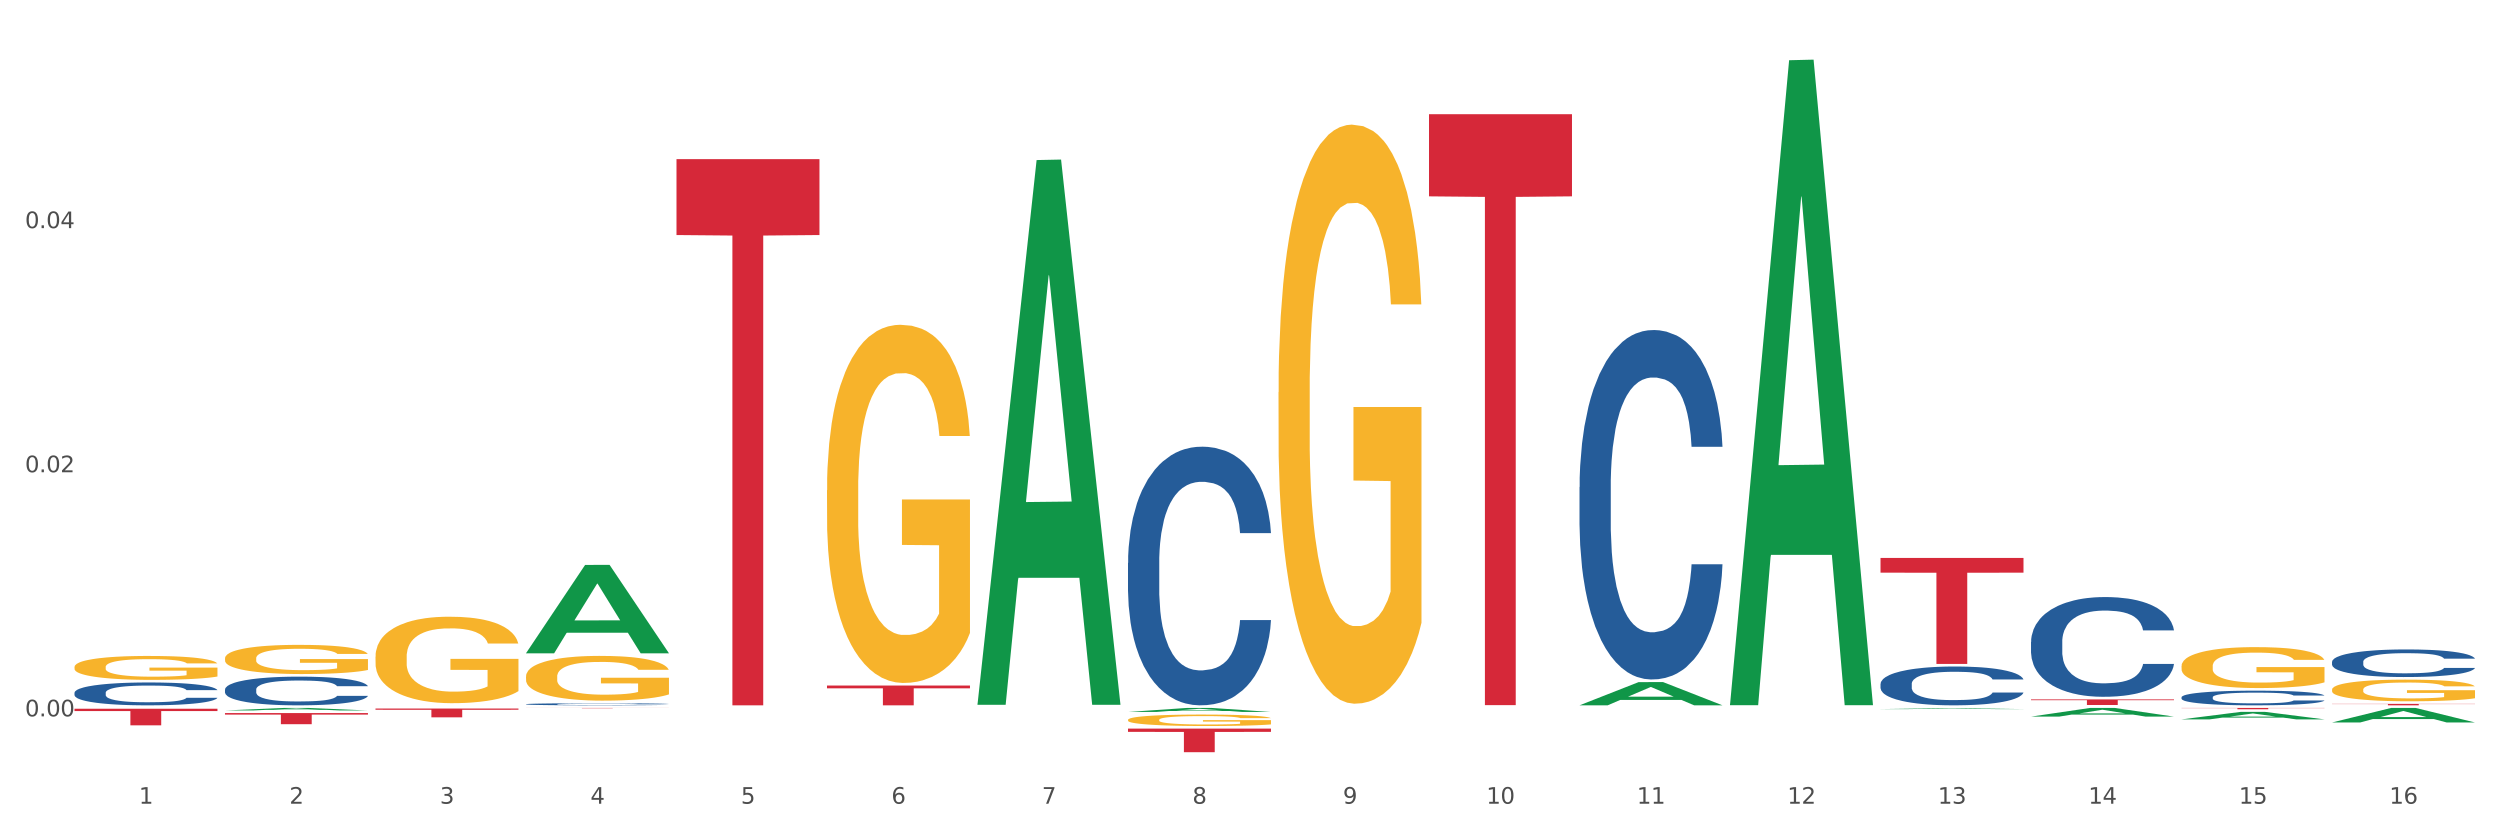 <?xml version="1.0" encoding="utf-8" standalone="no"?>
<!DOCTYPE svg PUBLIC "-//W3C//DTD SVG 1.1//EN"
  "http://www.w3.org/Graphics/SVG/1.1/DTD/svg11.dtd">
<svg xmlns:xlink="http://www.w3.org/1999/xlink" width="1080pt" height="360pt" viewBox="0 0 1080 360" xmlns="http://www.w3.org/2000/svg" version="1.1">
 <rect x="0" y="0" width="1080" height="360" fill="#333333" stroke="none"/>
 <defs>
  <style type="text/css">*{stroke-linejoin: round; stroke-linecap: butt}</style>
 </defs>
 <g id="figure_1">
  <g id="patch_1">
   <path d="M 0 360 
L 1080 360 
L 1080 0 
L 0 0 
z
" style="fill: #ffffff; stroke: #ffffff; stroke-linejoin: miter"/>
  </g>
  <g id="axes_1">
   <g id="matplotlib.axis_1">
    <g id="xtick_1">
     <g id="text_1">
      <!-- 1 -->
      <g style="fill: #4d4d4d" transform="translate(60.004 347.204) scale(0.096 -0.096)">
       <defs>
        <path id="DejaVuSans-31" d="M 794 531 
L 1825 531 
L 1825 4091 
L 703 3866 
L 703 4441 
L 1819 4666 
L 2450 4666 
L 2450 531 
L 3481 531 
L 3481 0 
L 794 0 
L 794 531 
z
" transform="scale(0.016)"/>
       </defs>
       <use xlink:href="#DejaVuSans-31"/>
      </g>
     </g>
    </g>
    <g id="xtick_2">
     <g id="text_2">
      <!-- 2 -->
      <g style="fill: #4d4d4d" transform="translate(125.021 347.204) scale(0.096 -0.096)">
       <defs>
        <path id="DejaVuSans-32" d="M 1228 531 
L 3431 531 
L 3431 0 
L 469 0 
L 469 531 
Q 828 903 1448 1529 
Q 2069 2156 2228 2338 
Q 2531 2678 2651 2914 
Q 2772 3150 2772 3378 
Q 2772 3750 2511 3984 
Q 2250 4219 1831 4219 
Q 1534 4219 1204 4116 
Q 875 4013 500 3803 
L 500 4441 
Q 881 4594 1212 4672 
Q 1544 4750 1819 4750 
Q 2544 4750 2975 4387 
Q 3406 4025 3406 3419 
Q 3406 3131 3298 2873 
Q 3191 2616 2906 2266 
Q 2828 2175 2409 1742 
Q 1991 1309 1228 531 
z
" transform="scale(0.016)"/>
       </defs>
       <use xlink:href="#DejaVuSans-32"/>
      </g>
     </g>
    </g>
    <g id="xtick_3">
     <g id="text_3">
      <!-- 3 -->
      <g style="fill: #4d4d4d" transform="translate(190.039 347.204) scale(0.096 -0.096)">
       <defs>
        <path id="DejaVuSans-33" d="M 2597 2516 
Q 3050 2419 3304 2112 
Q 3559 1806 3559 1356 
Q 3559 666 3084 287 
Q 2609 -91 1734 -91 
Q 1441 -91 1130 -33 
Q 819 25 488 141 
L 488 750 
Q 750 597 1062 519 
Q 1375 441 1716 441 
Q 2309 441 2620 675 
Q 2931 909 2931 1356 
Q 2931 1769 2642 2001 
Q 2353 2234 1838 2234 
L 1294 2234 
L 1294 2753 
L 1863 2753 
Q 2328 2753 2575 2939 
Q 2822 3125 2822 3475 
Q 2822 3834 2567 4026 
Q 2313 4219 1838 4219 
Q 1578 4219 1281 4162 
Q 984 4106 628 3988 
L 628 4550 
Q 988 4650 1302 4700 
Q 1616 4750 1894 4750 
Q 2613 4750 3031 4423 
Q 3450 4097 3450 3541 
Q 3450 3153 3228 2886 
Q 3006 2619 2597 2516 
z
" transform="scale(0.016)"/>
       </defs>
       <use xlink:href="#DejaVuSans-33"/>
      </g>
     </g>
    </g>
    <g id="xtick_4">
     <g id="text_4">
      <!-- 4 -->
      <g style="fill: #4d4d4d" transform="translate(255.056 347.204) scale(0.096 -0.096)">
       <defs>
        <path id="DejaVuSans-34" d="M 2419 4116 
L 825 1625 
L 2419 1625 
L 2419 4116 
z
M 2253 4666 
L 3047 4666 
L 3047 1625 
L 3713 1625 
L 3713 1100 
L 3047 1100 
L 3047 0 
L 2419 0 
L 2419 1100 
L 313 1100 
L 313 1709 
L 2253 4666 
z
" transform="scale(0.016)"/>
       </defs>
       <use xlink:href="#DejaVuSans-34"/>
      </g>
     </g>
    </g>
    <g id="xtick_5">
     <g id="text_5">
      <!-- 5 -->
      <g style="fill: #4d4d4d" transform="translate(320.073 347.204) scale(0.096 -0.096)">
       <defs>
        <path id="DejaVuSans-35" d="M 691 4666 
L 3169 4666 
L 3169 4134 
L 1269 4134 
L 1269 2991 
Q 1406 3038 1543 3061 
Q 1681 3084 1819 3084 
Q 2600 3084 3056 2656 
Q 3513 2228 3513 1497 
Q 3513 744 3044 326 
Q 2575 -91 1722 -91 
Q 1428 -91 1123 -41 
Q 819 9 494 109 
L 494 744 
Q 775 591 1075 516 
Q 1375 441 1709 441 
Q 2250 441 2565 725 
Q 2881 1009 2881 1497 
Q 2881 1984 2565 2268 
Q 2250 2553 1709 2553 
Q 1456 2553 1204 2497 
Q 953 2441 691 2322 
L 691 4666 
z
" transform="scale(0.016)"/>
       </defs>
       <use xlink:href="#DejaVuSans-35"/>
      </g>
     </g>
    </g>
    <g id="xtick_6">
     <g id="text_6">
      <!-- 6 -->
      <g style="fill: #4d4d4d" transform="translate(385.09 347.204) scale(0.096 -0.096)">
       <defs>
        <path id="DejaVuSans-36" d="M 2113 2584 
Q 1688 2584 1439 2293 
Q 1191 2003 1191 1497 
Q 1191 994 1439 701 
Q 1688 409 2113 409 
Q 2538 409 2786 701 
Q 3034 994 3034 1497 
Q 3034 2003 2786 2293 
Q 2538 2584 2113 2584 
z
M 3366 4563 
L 3366 3988 
Q 3128 4100 2886 4159 
Q 2644 4219 2406 4219 
Q 1781 4219 1451 3797 
Q 1122 3375 1075 2522 
Q 1259 2794 1537 2939 
Q 1816 3084 2150 3084 
Q 2853 3084 3261 2657 
Q 3669 2231 3669 1497 
Q 3669 778 3244 343 
Q 2819 -91 2113 -91 
Q 1303 -91 875 529 
Q 447 1150 447 2328 
Q 447 3434 972 4092 
Q 1497 4750 2381 4750 
Q 2619 4750 2861 4703 
Q 3103 4656 3366 4563 
z
" transform="scale(0.016)"/>
       </defs>
       <use xlink:href="#DejaVuSans-36"/>
      </g>
     </g>
    </g>
    <g id="xtick_7">
     <g id="text_7">
      <!-- 7 -->
      <g style="fill: #4d4d4d" transform="translate(450.108 347.204) scale(0.096 -0.096)">
       <defs>
        <path id="DejaVuSans-37" d="M 525 4666 
L 3525 4666 
L 3525 4397 
L 1831 0 
L 1172 0 
L 2766 4134 
L 525 4134 
L 525 4666 
z
" transform="scale(0.016)"/>
       </defs>
       <use xlink:href="#DejaVuSans-37"/>
      </g>
     </g>
    </g>
    <g id="xtick_8">
     <g id="text_8">
      <!-- 8 -->
      <g style="fill: #4d4d4d" transform="translate(515.125 347.204) scale(0.096 -0.096)">
       <defs>
        <path id="DejaVuSans-38" d="M 2034 2216 
Q 1584 2216 1326 1975 
Q 1069 1734 1069 1313 
Q 1069 891 1326 650 
Q 1584 409 2034 409 
Q 2484 409 2743 651 
Q 3003 894 3003 1313 
Q 3003 1734 2745 1975 
Q 2488 2216 2034 2216 
z
M 1403 2484 
Q 997 2584 770 2862 
Q 544 3141 544 3541 
Q 544 4100 942 4425 
Q 1341 4750 2034 4750 
Q 2731 4750 3128 4425 
Q 3525 4100 3525 3541 
Q 3525 3141 3298 2862 
Q 3072 2584 2669 2484 
Q 3125 2378 3379 2068 
Q 3634 1759 3634 1313 
Q 3634 634 3220 271 
Q 2806 -91 2034 -91 
Q 1263 -91 848 271 
Q 434 634 434 1313 
Q 434 1759 690 2068 
Q 947 2378 1403 2484 
z
M 1172 3481 
Q 1172 3119 1398 2916 
Q 1625 2713 2034 2713 
Q 2441 2713 2670 2916 
Q 2900 3119 2900 3481 
Q 2900 3844 2670 4047 
Q 2441 4250 2034 4250 
Q 1625 4250 1398 4047 
Q 1172 3844 1172 3481 
z
" transform="scale(0.016)"/>
       </defs>
       <use xlink:href="#DejaVuSans-38"/>
      </g>
     </g>
    </g>
    <g id="xtick_9">
     <g id="text_9">
      <!-- 9 -->
      <g style="fill: #4d4d4d" transform="translate(580.142 347.204) scale(0.096 -0.096)">
       <defs>
        <path id="DejaVuSans-39" d="M 703 97 
L 703 672 
Q 941 559 1184 500 
Q 1428 441 1663 441 
Q 2288 441 2617 861 
Q 2947 1281 2994 2138 
Q 2813 1869 2534 1725 
Q 2256 1581 1919 1581 
Q 1219 1581 811 2004 
Q 403 2428 403 3163 
Q 403 3881 828 4315 
Q 1253 4750 1959 4750 
Q 2769 4750 3195 4129 
Q 3622 3509 3622 2328 
Q 3622 1225 3098 567 
Q 2575 -91 1691 -91 
Q 1453 -91 1209 -44 
Q 966 3 703 97 
z
M 1959 2075 
Q 2384 2075 2632 2365 
Q 2881 2656 2881 3163 
Q 2881 3666 2632 3958 
Q 2384 4250 1959 4250 
Q 1534 4250 1286 3958 
Q 1038 3666 1038 3163 
Q 1038 2656 1286 2365 
Q 1534 2075 1959 2075 
z
" transform="scale(0.016)"/>
       </defs>
       <use xlink:href="#DejaVuSans-39"/>
      </g>
     </g>
    </g>
    <g id="xtick_10">
     <g id="text_10">
      <!-- 10 -->
      <g style="fill: #4d4d4d" transform="translate(642.105 347.204) scale(0.096 -0.096)">
       <defs>
        <path id="DejaVuSans-30" d="M 2034 4250 
Q 1547 4250 1301 3770 
Q 1056 3291 1056 2328 
Q 1056 1369 1301 889 
Q 1547 409 2034 409 
Q 2525 409 2770 889 
Q 3016 1369 3016 2328 
Q 3016 3291 2770 3770 
Q 2525 4250 2034 4250 
z
M 2034 4750 
Q 2819 4750 3233 4129 
Q 3647 3509 3647 2328 
Q 3647 1150 3233 529 
Q 2819 -91 2034 -91 
Q 1250 -91 836 529 
Q 422 1150 422 2328 
Q 422 3509 836 4129 
Q 1250 4750 2034 4750 
z
" transform="scale(0.016)"/>
       </defs>
       <use xlink:href="#DejaVuSans-31"/>
       <use xlink:href="#DejaVuSans-30" transform="translate(63.623 0)"/>
      </g>
     </g>
    </g>
    <g id="xtick_11">
     <g id="text_11">
      <!-- 11 -->
      <g style="fill: #4d4d4d" transform="translate(707.123 347.204) scale(0.096 -0.096)">
       <use xlink:href="#DejaVuSans-31"/>
       <use xlink:href="#DejaVuSans-31" transform="translate(63.623 0)"/>
      </g>
     </g>
    </g>
    <g id="xtick_12">
     <g id="text_12">
      <!-- 12 -->
      <g style="fill: #4d4d4d" transform="translate(772.14 347.204) scale(0.096 -0.096)">
       <use xlink:href="#DejaVuSans-31"/>
       <use xlink:href="#DejaVuSans-32" transform="translate(63.623 0)"/>
      </g>
     </g>
    </g>
    <g id="xtick_13">
     <g id="text_13">
      <!-- 13 -->
      <g style="fill: #4d4d4d" transform="translate(837.157 347.204) scale(0.096 -0.096)">
       <use xlink:href="#DejaVuSans-31"/>
       <use xlink:href="#DejaVuSans-33" transform="translate(63.623 0)"/>
      </g>
     </g>
    </g>
    <g id="xtick_14">
     <g id="text_14">
      <!-- 14 -->
      <g style="fill: #4d4d4d" transform="translate(902.174 347.204) scale(0.096 -0.096)">
       <use xlink:href="#DejaVuSans-31"/>
       <use xlink:href="#DejaVuSans-34" transform="translate(63.623 0)"/>
      </g>
     </g>
    </g>
    <g id="xtick_15">
     <g id="text_15">
      <!-- 15 -->
      <g style="fill: #4d4d4d" transform="translate(967.192 347.204) scale(0.096 -0.096)">
       <use xlink:href="#DejaVuSans-31"/>
       <use xlink:href="#DejaVuSans-35" transform="translate(63.623 0)"/>
      </g>
     </g>
    </g>
    <g id="xtick_16">
     <g id="text_16">
      <!-- 16 -->
      <g style="fill: #4d4d4d" transform="translate(1032.209 347.204) scale(0.096 -0.096)">
       <use xlink:href="#DejaVuSans-31"/>
       <use xlink:href="#DejaVuSans-36" transform="translate(63.623 0)"/>
      </g>
     </g>
    </g>
    <g id="xtick_17"/>
    <g id="xtick_18"/>
    <g id="xtick_19"/>
    <g id="xtick_20"/>
    <g id="xtick_21"/>
    <g id="xtick_22"/>
    <g id="xtick_23"/>
    <g id="xtick_24"/>
    <g id="xtick_25"/>
    <g id="xtick_26"/>
    <g id="xtick_27"/>
    <g id="xtick_28"/>
    <g id="xtick_29"/>
    <g id="xtick_30"/>
    <g id="xtick_31"/>
   </g>
   <g id="matplotlib.axis_2">
    <g id="ytick_1">
     <g id="text_17">
      <!-- 0.00 -->
      <g style="fill: #4d4d4d" transform="translate(10.8 309.471) scale(0.096 -0.096)">
       <defs>
        <path id="DejaVuSans-2e" d="M 684 794 
L 1344 794 
L 1344 0 
L 684 0 
L 684 794 
z
" transform="scale(0.016)"/>
       </defs>
       <use xlink:href="#DejaVuSans-30"/>
       <use xlink:href="#DejaVuSans-2e" transform="translate(63.623 0)"/>
       <use xlink:href="#DejaVuSans-30" transform="translate(95.41 0)"/>
       <use xlink:href="#DejaVuSans-30" transform="translate(159.033 0)"/>
      </g>
     </g>
    </g>
    <g id="ytick_2">
     <g id="text_18">
      <!-- 0.02 -->
      <g style="fill: #4d4d4d" transform="translate(10.8 204.013) scale(0.096 -0.096)">
       <use xlink:href="#DejaVuSans-30"/>
       <use xlink:href="#DejaVuSans-2e" transform="translate(63.623 0)"/>
       <use xlink:href="#DejaVuSans-30" transform="translate(95.41 0)"/>
       <use xlink:href="#DejaVuSans-32" transform="translate(159.033 0)"/>
      </g>
     </g>
    </g>
    <g id="ytick_3">
     <g id="text_19">
      <!-- 0.04 -->
      <g style="fill: #4d4d4d" transform="translate(10.8 98.556) scale(0.096 -0.096)">
       <use xlink:href="#DejaVuSans-30"/>
       <use xlink:href="#DejaVuSans-2e" transform="translate(63.623 0)"/>
       <use xlink:href="#DejaVuSans-30" transform="translate(95.41 0)"/>
       <use xlink:href="#DejaVuSans-34" transform="translate(159.033 0)"/>
      </g>
     </g>
    </g>
    <g id="ytick_4"/>
    <g id="ytick_5"/>
    <g id="ytick_6"/>
   </g>
   <g id="PolyCollection_1">
    <path d="M 97.192 306.923 
L 97.256 306.922 
L 122.727 305.825 
L 133.297 305.824 
L 158.959 306.925 
L 146.733 306.925 
L 141.193 306.669 
L 114.894 306.669 
L 114.703 306.673 
L 109.354 306.925 
L 97.192 306.925 
L 97.192 306.923 
L 118.206 306.515 
L 137.882 306.514 
L 128.139 306.058 
L 128.012 306.056 
L 127.884 306.059 
L 118.142 306.514 
L 118.206 306.515 
L 97.192 306.923 
z
" clip-path="url(#pdce84ffe2d)" style="fill: #109648"/>
    <path d="M 162.209 306.091 
L 223.976 306.091 
L 223.976 306.619 
L 199.679 306.622 
L 199.679 309.884 
L 186.36 309.884 
L 186.36 306.622 
L 162.209 306.619 
L 162.209 306.095 
L 162.209 306.091 
z
" clip-path="url(#pdce84ffe2d)" style="fill: #d62839"/>
    <path d="M 227.227 305.824 
L 288.993 305.824 
L 288.993 305.843 
L 264.696 305.843 
L 264.696 305.961 
L 251.377 305.961 
L 251.377 305.843 
L 227.227 305.843 
L 227.227 305.824 
L 227.227 305.824 
z
" clip-path="url(#pdce84ffe2d)" style="fill: #d62839"/>
    <path d="M 292.244 68.744 
L 354.01 68.744 
L 354.01 101.535 
L 329.714 101.756 
L 329.714 304.703 
L 316.394 304.703 
L 316.394 101.756 
L 292.244 101.535 
L 292.244 68.966 
L 292.244 68.744 
z
" clip-path="url(#pdce84ffe2d)" style="fill: #d62839"/>
    <path d="M 357.261 296.164 
L 419.028 296.164 
L 419.028 297.351 
L 394.731 297.359 
L 394.731 304.703 
L 381.412 304.703 
L 381.412 297.359 
L 357.261 297.351 
L 357.261 296.172 
L 357.261 296.164 
z
" clip-path="url(#pdce84ffe2d)" style="fill: #d62839"/>
    <path d="M 487.296 314.76 
L 549.062 314.76 
L 549.062 316.176 
L 524.765 316.186 
L 524.765 324.95 
L 511.446 324.95 
L 511.446 316.186 
L 487.296 316.176 
L 487.296 314.77 
L 487.296 314.76 
z
" clip-path="url(#pdce84ffe2d)" style="fill: #d62839"/>
    <path d="M 1007.434 285.915 
L 1007.507 285.904 
L 1007.507 285.6 
L 1007.726 285.186 
L 1008.529 284.424 
L 1009.551 283.847 
L 1011.303 283.172 
L 1012.252 282.889 
L 1013.493 282.573 
L 1016.049 282.061 
L 1018.969 281.626 
L 1021.013 281.386 
L 1022.547 281.234 
L 1025.978 280.962 
L 1027.949 280.842 
L 1029.994 280.744 
L 1031.746 280.679 
L 1034.666 280.603 
L 1037.003 280.57 
L 1039.704 280.559 
L 1041.967 280.57 
L 1044.961 280.613 
L 1049.341 280.744 
L 1051.021 280.82 
L 1053.284 280.951 
L 1055.62 281.125 
L 1057.518 281.299 
L 1059.709 281.55 
L 1061.972 281.876 
L 1064.162 282.29 
L 1065.696 282.671 
L 1066.937 283.074 
L 1068.032 283.564 
L 1068.835 284.097 
L 1069.2 284.544 
L 1055.839 284.544 
L 1055.474 284.141 
L 1054.744 283.705 
L 1054.014 283.411 
L 1053.211 283.172 
L 1051.97 282.9 
L 1050.875 282.725 
L 1049.049 282.519 
L 1047.37 282.388 
L 1045.983 282.312 
L 1044.304 282.246 
L 1040.726 282.181 
L 1038.171 282.181 
L 1036.565 282.203 
L 1034.593 282.257 
L 1032.914 282.334 
L 1030.943 282.464 
L 1029.41 282.606 
L 1027.876 282.791 
L 1027 282.921 
L 1025.686 283.161 
L 1024.81 283.357 
L 1023.642 283.694 
L 1022.985 283.934 
L 1021.817 284.555 
L 1021.306 285.012 
L 1021.086 285.327 
L 1020.94 285.676 
L 1020.94 287.374 
L 1021.379 288.136 
L 1021.744 288.463 
L 1022.328 288.833 
L 1023.423 289.312 
L 1025.029 289.78 
L 1026.708 290.118 
L 1028.095 290.325 
L 1029.41 290.477 
L 1030.724 290.597 
L 1032.33 290.706 
L 1033.644 290.771 
L 1035.615 290.836 
L 1037.952 290.869 
L 1039.777 290.869 
L 1043.501 290.814 
L 1045.18 290.76 
L 1046.786 290.684 
L 1048.538 290.564 
L 1049.925 290.433 
L 1050.728 290.335 
L 1052.043 290.129 
L 1053.065 289.911 
L 1053.941 289.66 
L 1054.525 289.443 
L 1055.182 289.116 
L 1055.693 288.746 
L 1055.839 288.55 
L 1069.2 288.55 
L 1068.908 288.942 
L 1068.397 289.323 
L 1067.375 289.835 
L 1066.572 290.129 
L 1065.33 290.488 
L 1064.016 290.793 
L 1062.191 291.13 
L 1060.512 291.381 
L 1058.76 291.598 
L 1056.861 291.794 
L 1053.43 292.066 
L 1052.189 292.143 
L 1049.56 292.273 
L 1047.516 292.35 
L 1044.523 292.426 
L 1041.456 292.469 
L 1038.244 292.48 
L 1035.396 292.458 
L 1032.257 292.393 
L 1030.286 292.328 
L 1028.095 292.23 
L 1025.54 292.077 
L 1023.131 291.892 
L 1020.867 291.675 
L 1018.75 291.424 
L 1016.779 291.141 
L 1014.224 290.673 
L 1012.325 290.216 
L 1010.938 289.791 
L 1009.989 289.432 
L 1009.04 288.975 
L 1008.529 288.659 
L 1007.726 287.897 
L 1007.434 287.189 
L 1007.434 285.915 
z
" clip-path="url(#pdce84ffe2d)" style="fill: #255c99"/>
    <path d="M 942.416 301.212 
L 942.489 301.206 
L 942.489 301.044 
L 942.708 300.824 
L 943.512 300.419 
L 944.534 300.112 
L 946.286 299.753 
L 947.235 299.602 
L 948.476 299.434 
L 951.032 299.162 
L 953.952 298.931 
L 955.996 298.803 
L 957.529 298.722 
L 960.961 298.577 
L 962.932 298.514 
L 964.976 298.462 
L 966.729 298.427 
L 969.649 298.386 
L 971.985 298.369 
L 974.687 298.363 
L 976.95 298.369 
L 979.943 298.392 
L 984.324 298.462 
L 986.003 298.502 
L 988.267 298.572 
L 990.603 298.664 
L 992.501 298.757 
L 994.691 298.89 
L 996.955 299.064 
L 999.145 299.284 
L 1000.678 299.486 
L 1001.919 299.701 
L 1003.015 299.961 
L 1003.818 300.245 
L 1004.183 300.482 
L 990.822 300.482 
L 990.457 300.268 
L 989.727 300.036 
L 988.997 299.88 
L 988.194 299.753 
L 986.952 299.608 
L 985.857 299.515 
L 984.032 299.405 
L 982.353 299.336 
L 980.966 299.295 
L 979.286 299.261 
L 975.709 299.226 
L 973.154 299.226 
L 971.547 299.237 
L 969.576 299.266 
L 967.897 299.307 
L 965.926 299.376 
L 964.392 299.452 
L 962.859 299.55 
L 961.983 299.62 
L 960.669 299.747 
L 959.793 299.851 
L 958.625 300.031 
L 957.967 300.158 
L 956.799 300.488 
L 956.288 300.731 
L 956.069 300.899 
L 955.923 301.084 
L 955.923 301.988 
L 956.361 302.393 
L 956.726 302.567 
L 957.31 302.764 
L 958.406 303.018 
L 960.012 303.267 
L 961.691 303.447 
L 963.078 303.557 
L 964.392 303.638 
L 965.707 303.702 
L 967.313 303.759 
L 968.627 303.794 
L 970.598 303.829 
L 972.935 303.846 
L 974.76 303.846 
L 978.483 303.817 
L 980.163 303.788 
L 981.769 303.748 
L 983.521 303.684 
L 984.908 303.615 
L 985.711 303.563 
L 987.025 303.453 
L 988.048 303.337 
L 988.924 303.204 
L 989.508 303.088 
L 990.165 302.914 
L 990.676 302.717 
L 990.822 302.613 
L 1004.183 302.613 
L 1003.891 302.821 
L 1003.38 303.024 
L 1002.358 303.296 
L 1001.554 303.453 
L 1000.313 303.644 
L 998.999 303.806 
L 997.174 303.985 
L 995.495 304.118 
L 993.742 304.234 
L 991.844 304.339 
L 988.413 304.483 
L 987.171 304.524 
L 984.543 304.593 
L 982.499 304.634 
L 979.505 304.674 
L 976.439 304.697 
L 973.227 304.703 
L 970.379 304.692 
L 967.24 304.657 
L 965.268 304.622 
L 963.078 304.57 
L 960.523 304.489 
L 958.114 304.391 
L 955.85 304.275 
L 953.733 304.142 
L 951.762 303.991 
L 949.206 303.742 
L 947.308 303.499 
L 945.921 303.273 
L 944.972 303.082 
L 944.023 302.839 
L 943.512 302.671 
L 942.708 302.266 
L 942.416 301.889 
L 942.416 301.212 
z
" clip-path="url(#pdce84ffe2d)" style="fill: #255c99"/>
    <path d="M 877.399 277.287 
L 877.472 277.248 
L 877.472 276.146 
L 877.691 274.651 
L 878.494 271.896 
L 879.516 269.81 
L 881.269 267.37 
L 882.218 266.347 
L 883.459 265.206 
L 886.014 263.356 
L 888.935 261.782 
L 890.979 260.916 
L 892.512 260.366 
L 895.944 259.382 
L 897.915 258.949 
L 899.959 258.595 
L 901.711 258.359 
L 904.632 258.083 
L 906.968 257.965 
L 909.67 257.926 
L 911.933 257.965 
L 914.926 258.122 
L 919.307 258.595 
L 920.986 258.87 
L 923.249 259.342 
L 925.586 259.972 
L 927.484 260.602 
L 929.674 261.507 
L 931.938 262.687 
L 934.128 264.183 
L 935.661 265.56 
L 936.902 267.016 
L 937.997 268.787 
L 938.8 270.715 
L 939.166 272.329 
L 925.805 272.329 
L 925.44 270.873 
L 924.71 269.299 
L 923.979 268.236 
L 923.176 267.37 
L 921.935 266.387 
L 920.84 265.757 
L 919.015 265.009 
L 917.336 264.537 
L 915.948 264.261 
L 914.269 264.025 
L 910.692 263.789 
L 908.136 263.789 
L 906.53 263.868 
L 904.559 264.065 
L 902.88 264.34 
L 900.908 264.812 
L 899.375 265.324 
L 897.842 265.993 
L 896.966 266.465 
L 895.652 267.331 
L 894.775 268.039 
L 893.607 269.259 
L 892.95 270.125 
L 891.782 272.368 
L 891.271 274.021 
L 891.052 275.162 
L 890.906 276.422 
L 890.906 282.561 
L 891.344 285.315 
L 891.709 286.496 
L 892.293 287.834 
L 893.388 289.565 
L 894.995 291.258 
L 896.674 292.478 
L 898.061 293.225 
L 899.375 293.776 
L 900.689 294.209 
L 902.296 294.603 
L 903.61 294.839 
L 905.581 295.075 
L 907.917 295.193 
L 909.743 295.193 
L 913.466 294.996 
L 915.145 294.799 
L 916.751 294.524 
L 918.504 294.091 
L 919.891 293.619 
L 920.694 293.265 
L 922.008 292.517 
L 923.03 291.73 
L 923.906 290.825 
L 924.491 290.038 
L 925.148 288.857 
L 925.659 287.519 
L 925.805 286.811 
L 939.166 286.811 
L 938.873 288.227 
L 938.362 289.605 
L 937.34 291.454 
L 936.537 292.517 
L 935.296 293.816 
L 933.982 294.917 
L 932.157 296.137 
L 930.477 297.042 
L 928.725 297.83 
L 926.827 298.538 
L 923.395 299.522 
L 922.154 299.797 
L 919.526 300.269 
L 917.482 300.545 
L 914.488 300.82 
L 911.422 300.978 
L 908.209 301.017 
L 905.362 300.938 
L 902.223 300.702 
L 900.251 300.466 
L 898.061 300.112 
L 895.506 299.561 
L 893.096 298.892 
L 890.833 298.105 
L 888.716 297.2 
L 886.744 296.177 
L 884.189 294.485 
L 882.291 292.832 
L 880.904 291.297 
L 879.954 289.998 
L 879.005 288.345 
L 878.494 287.204 
L 877.691 284.45 
L 877.399 281.892 
L 877.399 277.287 
z
" clip-path="url(#pdce84ffe2d)" style="fill: #255c99"/>
    <path d="M 812.382 295.468 
L 812.455 295.452 
L 812.455 295.024 
L 812.674 294.442 
L 813.477 293.369 
L 814.499 292.558 
L 816.251 291.608 
L 817.201 291.21 
L 818.442 290.766 
L 820.997 290.046 
L 823.917 289.433 
L 825.962 289.096 
L 827.495 288.882 
L 830.926 288.499 
L 832.898 288.331 
L 834.942 288.193 
L 836.694 288.101 
L 839.615 287.994 
L 841.951 287.948 
L 844.652 287.932 
L 846.916 287.948 
L 849.909 288.009 
L 854.29 288.193 
L 855.969 288.3 
L 858.232 288.484 
L 860.568 288.729 
L 862.467 288.974 
L 864.657 289.326 
L 866.92 289.786 
L 869.111 290.368 
L 870.644 290.904 
L 871.885 291.47 
L 872.98 292.16 
L 873.783 292.91 
L 874.148 293.538 
L 860.787 293.538 
L 860.422 292.971 
L 859.692 292.359 
L 858.962 291.945 
L 858.159 291.608 
L 856.918 291.225 
L 855.823 290.98 
L 853.998 290.689 
L 852.318 290.505 
L 850.931 290.398 
L 849.252 290.306 
L 845.674 290.214 
L 843.119 290.214 
L 841.513 290.245 
L 839.542 290.322 
L 837.862 290.429 
L 835.891 290.613 
L 834.358 290.812 
L 832.825 291.072 
L 831.949 291.256 
L 830.634 291.593 
L 829.758 291.869 
L 828.59 292.343 
L 827.933 292.68 
L 826.765 293.553 
L 826.254 294.197 
L 826.035 294.641 
L 825.889 295.131 
L 825.889 297.52 
L 826.327 298.592 
L 826.692 299.052 
L 827.276 299.572 
L 828.371 300.246 
L 829.977 300.905 
L 831.657 301.38 
L 833.044 301.671 
L 834.358 301.885 
L 835.672 302.054 
L 837.278 302.207 
L 838.592 302.299 
L 840.564 302.391 
L 842.9 302.437 
L 844.725 302.437 
L 848.449 302.36 
L 850.128 302.283 
L 851.734 302.176 
L 853.486 302.008 
L 854.874 301.824 
L 855.677 301.686 
L 856.991 301.395 
L 858.013 301.089 
L 858.889 300.736 
L 859.473 300.43 
L 860.13 299.971 
L 860.641 299.45 
L 860.787 299.174 
L 874.148 299.174 
L 873.856 299.726 
L 873.345 300.262 
L 872.323 300.982 
L 871.52 301.395 
L 870.279 301.9 
L 868.965 302.329 
L 867.139 302.804 
L 865.46 303.156 
L 863.708 303.463 
L 861.81 303.738 
L 858.378 304.121 
L 857.137 304.228 
L 854.509 304.412 
L 852.464 304.519 
L 849.471 304.627 
L 846.405 304.688 
L 843.192 304.703 
L 840.345 304.673 
L 837.205 304.581 
L 835.234 304.489 
L 833.044 304.351 
L 830.488 304.137 
L 828.079 303.876 
L 825.816 303.57 
L 823.698 303.218 
L 821.727 302.819 
L 819.172 302.161 
L 817.274 301.518 
L 815.886 300.92 
L 814.937 300.415 
L 813.988 299.772 
L 813.477 299.327 
L 812.674 298.255 
L 812.382 297.26 
L 812.382 295.468 
z
" clip-path="url(#pdce84ffe2d)" style="fill: #255c99"/>
    <path d="M 682.347 210.402 
L 682.42 210.264 
L 682.42 206.404 
L 682.639 201.165 
L 683.443 191.513 
L 684.465 184.206 
L 686.217 175.658 
L 687.166 172.073 
L 688.407 168.075 
L 690.963 161.595 
L 693.883 156.08 
L 695.927 153.046 
L 697.46 151.116 
L 700.892 147.669 
L 702.863 146.153 
L 704.907 144.912 
L 706.66 144.084 
L 709.58 143.119 
L 711.916 142.706 
L 714.618 142.568 
L 716.881 142.706 
L 719.875 143.257 
L 724.255 144.912 
L 725.934 145.877 
L 728.198 147.531 
L 730.534 149.737 
L 732.432 151.943 
L 734.623 155.114 
L 736.886 159.251 
L 739.076 164.49 
L 740.609 169.316 
L 741.85 174.417 
L 742.946 180.621 
L 743.749 187.377 
L 744.114 193.03 
L 730.753 193.03 
L 730.388 187.929 
L 729.658 182.414 
L 728.928 178.691 
L 728.125 175.658 
L 726.883 172.211 
L 725.788 170.005 
L 723.963 167.385 
L 722.284 165.731 
L 720.897 164.766 
L 719.217 163.938 
L 715.64 163.111 
L 713.085 163.111 
L 711.478 163.387 
L 709.507 164.076 
L 707.828 165.041 
L 705.857 166.696 
L 704.323 168.488 
L 702.79 170.832 
L 701.914 172.487 
L 700.6 175.52 
L 699.724 178.002 
L 698.556 182.276 
L 697.899 185.309 
L 696.73 193.168 
L 696.219 198.959 
L 696 202.957 
L 695.854 207.369 
L 695.854 228.878 
L 696.292 238.529 
L 696.657 242.665 
L 697.241 247.353 
L 698.337 253.419 
L 699.943 259.348 
L 701.622 263.622 
L 703.009 266.242 
L 704.323 268.172 
L 705.638 269.689 
L 707.244 271.067 
L 708.558 271.895 
L 710.529 272.722 
L 712.866 273.135 
L 714.691 273.135 
L 718.414 272.446 
L 720.094 271.757 
L 721.7 270.792 
L 723.452 269.275 
L 724.839 267.62 
L 725.642 266.38 
L 726.956 263.76 
L 727.979 261.002 
L 728.855 257.831 
L 729.439 255.074 
L 730.096 250.938 
L 730.607 246.25 
L 730.753 243.768 
L 744.114 243.768 
L 743.822 248.732 
L 743.311 253.557 
L 742.289 260.037 
L 741.485 263.76 
L 740.244 268.31 
L 738.93 272.17 
L 737.105 276.444 
L 735.426 279.616 
L 733.673 282.373 
L 731.775 284.855 
L 728.344 288.302 
L 727.102 289.267 
L 724.474 290.921 
L 722.43 291.886 
L 719.436 292.852 
L 716.37 293.403 
L 713.158 293.541 
L 710.31 293.265 
L 707.171 292.438 
L 705.2 291.611 
L 703.009 290.37 
L 700.454 288.44 
L 698.045 286.096 
L 695.781 283.338 
L 693.664 280.167 
L 691.693 276.582 
L 689.137 270.654 
L 687.239 264.863 
L 685.852 259.486 
L 684.903 254.936 
L 683.954 249.145 
L 683.443 245.147 
L 682.639 235.496 
L 682.347 226.534 
L 682.347 210.402 
z
" clip-path="url(#pdce84ffe2d)" style="fill: #255c99"/>
    <path d="M 487.296 243.172 
L 487.369 243.069 
L 487.369 240.212 
L 487.588 236.335 
L 488.391 229.192 
L 489.413 223.783 
L 491.165 217.457 
L 492.114 214.804 
L 493.356 211.844 
L 495.911 207.048 
L 498.831 202.967 
L 500.876 200.722 
L 502.409 199.293 
L 505.84 196.742 
L 507.811 195.62 
L 509.856 194.701 
L 511.608 194.089 
L 514.528 193.375 
L 516.865 193.069 
L 519.566 192.966 
L 521.829 193.069 
L 524.823 193.477 
L 529.203 194.701 
L 530.883 195.415 
L 533.146 196.64 
L 535.482 198.273 
L 537.38 199.905 
L 539.571 202.252 
L 541.834 205.314 
L 544.024 209.191 
L 545.558 212.763 
L 546.799 216.538 
L 547.894 221.13 
L 548.697 226.13 
L 549.062 230.314 
L 535.701 230.314 
L 535.336 226.539 
L 534.606 222.457 
L 533.876 219.702 
L 533.073 217.457 
L 531.832 214.906 
L 530.737 213.273 
L 528.911 211.334 
L 527.232 210.11 
L 525.845 209.395 
L 524.166 208.783 
L 520.588 208.171 
L 518.033 208.171 
L 516.427 208.375 
L 514.455 208.885 
L 512.776 209.599 
L 510.805 210.824 
L 509.272 212.151 
L 507.738 213.885 
L 506.862 215.11 
L 505.548 217.355 
L 504.672 219.191 
L 503.504 222.355 
L 502.847 224.6 
L 501.679 230.416 
L 501.168 234.702 
L 500.949 237.661 
L 500.803 240.927 
L 500.803 256.845 
L 501.241 263.988 
L 501.606 267.05 
L 502.19 270.519 
L 503.285 275.009 
L 504.891 279.397 
L 506.57 282.56 
L 507.957 284.499 
L 509.272 285.927 
L 510.586 287.05 
L 512.192 288.07 
L 513.506 288.683 
L 515.478 289.295 
L 517.814 289.601 
L 519.639 289.601 
L 523.363 289.091 
L 525.042 288.581 
L 526.648 287.866 
L 528.4 286.744 
L 529.787 285.519 
L 530.591 284.601 
L 531.905 282.662 
L 532.927 280.621 
L 533.803 278.274 
L 534.387 276.233 
L 535.044 273.172 
L 535.555 269.703 
L 535.701 267.866 
L 549.062 267.866 
L 548.77 271.539 
L 548.259 275.111 
L 547.237 279.907 
L 546.434 282.662 
L 545.193 286.029 
L 543.878 288.887 
L 542.053 292.05 
L 540.374 294.397 
L 538.622 296.438 
L 536.723 298.275 
L 533.292 300.826 
L 532.051 301.54 
L 529.422 302.764 
L 527.378 303.479 
L 524.385 304.193 
L 521.318 304.601 
L 518.106 304.703 
L 515.258 304.499 
L 512.119 303.887 
L 510.148 303.275 
L 507.957 302.356 
L 505.402 300.928 
L 502.993 299.193 
L 500.73 297.152 
L 498.612 294.805 
L 496.641 292.152 
L 494.086 287.764 
L 492.187 283.478 
L 490.8 279.499 
L 489.851 276.131 
L 488.902 271.846 
L 488.391 268.886 
L 487.588 261.743 
L 487.296 255.111 
L 487.296 243.172 
z
" clip-path="url(#pdce84ffe2d)" style="fill: #255c99"/>
    <path d="M 227.227 304.205 
L 227.3 304.205 
L 227.3 304.181 
L 227.519 304.15 
L 228.322 304.092 
L 229.344 304.049 
L 231.096 303.997 
L 232.045 303.976 
L 233.287 303.952 
L 235.842 303.913 
L 238.762 303.88 
L 240.807 303.862 
L 242.34 303.85 
L 245.771 303.83 
L 247.743 303.821 
L 249.787 303.813 
L 251.539 303.808 
L 254.459 303.803 
L 256.796 303.8 
L 259.497 303.799 
L 261.76 303.8 
L 264.754 303.803 
L 269.134 303.813 
L 270.814 303.819 
L 273.077 303.829 
L 275.413 303.842 
L 277.312 303.855 
L 279.502 303.874 
L 281.765 303.899 
L 283.955 303.93 
L 285.489 303.959 
L 286.73 303.99 
L 287.825 304.027 
L 288.628 304.068 
L 288.993 304.101 
L 275.632 304.101 
L 275.267 304.071 
L 274.537 304.038 
L 273.807 304.016 
L 273.004 303.997 
L 271.763 303.977 
L 270.668 303.964 
L 268.842 303.948 
L 267.163 303.938 
L 265.776 303.932 
L 264.097 303.927 
L 260.519 303.922 
L 257.964 303.922 
L 256.358 303.924 
L 254.386 303.928 
L 252.707 303.934 
L 250.736 303.944 
L 249.203 303.954 
L 247.669 303.968 
L 246.793 303.978 
L 245.479 303.997 
L 244.603 304.011 
L 243.435 304.037 
L 242.778 304.055 
L 241.61 304.102 
L 241.099 304.137 
L 240.88 304.161 
L 240.734 304.187 
L 240.734 304.316 
L 241.172 304.374 
L 241.537 304.399 
L 242.121 304.427 
L 243.216 304.463 
L 244.822 304.499 
L 246.501 304.524 
L 247.889 304.54 
L 249.203 304.551 
L 250.517 304.56 
L 252.123 304.569 
L 253.437 304.574 
L 255.409 304.579 
L 257.745 304.581 
L 259.57 304.581 
L 263.294 304.577 
L 264.973 304.573 
L 266.579 304.567 
L 268.331 304.558 
L 269.718 304.548 
L 270.522 304.541 
L 271.836 304.525 
L 272.858 304.508 
L 273.734 304.489 
L 274.318 304.473 
L 274.975 304.448 
L 275.486 304.42 
L 275.632 304.405 
L 288.993 304.405 
L 288.701 304.435 
L 288.19 304.464 
L 287.168 304.503 
L 286.365 304.525 
L 285.124 304.552 
L 283.809 304.575 
L 281.984 304.601 
L 280.305 304.62 
L 278.553 304.636 
L 276.654 304.651 
L 273.223 304.672 
L 271.982 304.678 
L 269.353 304.688 
L 267.309 304.693 
L 264.316 304.699 
L 261.249 304.702 
L 258.037 304.703 
L 255.19 304.702 
L 252.05 304.697 
L 250.079 304.692 
L 247.889 304.684 
L 245.333 304.673 
L 242.924 304.659 
L 240.661 304.642 
L 238.543 304.623 
L 236.572 304.602 
L 234.017 304.566 
L 232.118 304.532 
L 230.731 304.499 
L 229.782 304.472 
L 228.833 304.437 
L 228.322 304.413 
L 227.519 304.356 
L 227.227 304.302 
L 227.227 304.205 
z
" clip-path="url(#pdce84ffe2d)" style="fill: #255c99"/>
    <path d="M 97.192 297.877 
L 97.265 297.865 
L 97.265 297.548 
L 97.484 297.118 
L 98.287 296.326 
L 99.31 295.726 
L 101.062 295.024 
L 102.011 294.729 
L 103.252 294.401 
L 105.807 293.869 
L 108.728 293.416 
L 110.772 293.167 
L 112.305 293.009 
L 115.737 292.725 
L 117.708 292.601 
L 119.752 292.499 
L 121.505 292.431 
L 124.425 292.352 
L 126.761 292.318 
L 129.463 292.307 
L 131.726 292.318 
L 134.719 292.363 
L 139.1 292.499 
L 140.779 292.578 
L 143.042 292.714 
L 145.379 292.895 
L 147.277 293.076 
L 149.467 293.337 
L 151.731 293.676 
L 153.921 294.107 
L 155.454 294.503 
L 156.695 294.922 
L 157.79 295.431 
L 158.594 295.986 
L 158.959 296.45 
L 145.598 296.45 
L 145.233 296.031 
L 144.503 295.578 
L 143.773 295.273 
L 142.969 295.024 
L 141.728 294.741 
L 140.633 294.56 
L 138.808 294.344 
L 137.129 294.209 
L 135.741 294.129 
L 134.062 294.061 
L 130.485 293.993 
L 127.929 293.993 
L 126.323 294.016 
L 124.352 294.073 
L 122.673 294.152 
L 120.701 294.288 
L 119.168 294.435 
L 117.635 294.627 
L 116.759 294.763 
L 115.445 295.012 
L 114.569 295.216 
L 113.4 295.567 
L 112.743 295.816 
L 111.575 296.461 
L 111.064 296.937 
L 110.845 297.265 
L 110.699 297.628 
L 110.699 299.394 
L 111.137 300.186 
L 111.502 300.526 
L 112.086 300.911 
L 113.181 301.409 
L 114.788 301.896 
L 116.467 302.247 
L 117.854 302.462 
L 119.168 302.62 
L 120.482 302.745 
L 122.089 302.858 
L 123.403 302.926 
L 125.374 302.994 
L 127.71 303.028 
L 129.536 303.028 
L 133.259 302.971 
L 134.938 302.915 
L 136.545 302.835 
L 138.297 302.711 
L 139.684 302.575 
L 140.487 302.473 
L 141.801 302.258 
L 142.823 302.031 
L 143.7 301.771 
L 144.284 301.545 
L 144.941 301.205 
L 145.452 300.82 
L 145.598 300.616 
L 158.959 300.616 
L 158.667 301.024 
L 158.156 301.42 
L 157.133 301.952 
L 156.33 302.258 
L 155.089 302.632 
L 153.775 302.949 
L 151.95 303.299 
L 150.27 303.56 
L 148.518 303.786 
L 146.62 303.99 
L 143.188 304.273 
L 141.947 304.352 
L 139.319 304.488 
L 137.275 304.567 
L 134.281 304.647 
L 131.215 304.692 
L 128.002 304.703 
L 125.155 304.681 
L 122.016 304.613 
L 120.044 304.545 
L 117.854 304.443 
L 115.299 304.284 
L 112.889 304.092 
L 110.626 303.866 
L 108.509 303.605 
L 106.538 303.311 
L 103.982 302.824 
L 102.084 302.348 
L 100.697 301.907 
L 99.748 301.533 
L 98.798 301.058 
L 98.287 300.73 
L 97.484 299.937 
L 97.192 299.201 
L 97.192 297.877 
z
" clip-path="url(#pdce84ffe2d)" style="fill: #255c99"/>
    <path d="M 32.175 299.264 
L 32.248 299.255 
L 32.248 299.002 
L 32.467 298.66 
L 33.27 298.028 
L 34.292 297.55 
L 36.045 296.991 
L 36.994 296.756 
L 38.235 296.495 
L 40.79 296.071 
L 43.711 295.71 
L 45.755 295.511 
L 47.288 295.385 
L 50.72 295.16 
L 52.691 295.06 
L 54.735 294.979 
L 56.487 294.925 
L 59.408 294.862 
L 61.744 294.835 
L 64.445 294.826 
L 66.709 294.835 
L 69.702 294.871 
L 74.083 294.979 
L 75.762 295.042 
L 78.025 295.151 
L 80.362 295.295 
L 82.26 295.439 
L 84.45 295.647 
L 86.713 295.917 
L 88.904 296.26 
L 90.437 296.576 
L 91.678 296.91 
L 92.773 297.315 
L 93.576 297.757 
L 93.941 298.127 
L 80.581 298.127 
L 80.216 297.794 
L 79.485 297.433 
L 78.755 297.189 
L 77.952 296.991 
L 76.711 296.765 
L 75.616 296.621 
L 73.791 296.45 
L 72.111 296.341 
L 70.724 296.278 
L 69.045 296.224 
L 65.468 296.17 
L 62.912 296.17 
L 61.306 296.188 
L 59.335 296.233 
L 57.655 296.296 
L 55.684 296.404 
L 54.151 296.522 
L 52.618 296.675 
L 51.742 296.783 
L 50.427 296.982 
L 49.551 297.144 
L 48.383 297.424 
L 47.726 297.622 
L 46.558 298.136 
L 46.047 298.515 
L 45.828 298.777 
L 45.682 299.065 
L 45.682 300.473 
L 46.12 301.104 
L 46.485 301.375 
L 47.069 301.681 
L 48.164 302.078 
L 49.77 302.466 
L 51.45 302.746 
L 52.837 302.917 
L 54.151 303.044 
L 55.465 303.143 
L 57.071 303.233 
L 58.386 303.287 
L 60.357 303.341 
L 62.693 303.368 
L 64.518 303.368 
L 68.242 303.323 
L 69.921 303.278 
L 71.527 303.215 
L 73.28 303.116 
L 74.667 303.007 
L 75.47 302.926 
L 76.784 302.755 
L 77.806 302.574 
L 78.682 302.367 
L 79.266 302.187 
L 79.923 301.916 
L 80.435 301.609 
L 80.581 301.447 
L 93.941 301.447 
L 93.649 301.772 
L 93.138 302.087 
L 92.116 302.511 
L 91.313 302.755 
L 90.072 303.053 
L 88.758 303.305 
L 86.932 303.585 
L 85.253 303.792 
L 83.501 303.973 
L 81.603 304.135 
L 78.171 304.361 
L 76.93 304.424 
L 74.302 304.532 
L 72.257 304.595 
L 69.264 304.658 
L 66.198 304.694 
L 62.985 304.703 
L 60.138 304.685 
L 56.998 304.631 
L 55.027 304.577 
L 52.837 304.496 
L 50.281 304.37 
L 47.872 304.216 
L 45.609 304.036 
L 43.492 303.828 
L 41.52 303.594 
L 38.965 303.206 
L 37.067 302.827 
L 35.679 302.475 
L 34.73 302.178 
L 33.781 301.799 
L 33.27 301.537 
L 32.467 300.906 
L 32.175 300.319 
L 32.175 299.264 
z
" clip-path="url(#pdce84ffe2d)" style="fill: #255c99"/>
    <path d="M 812.382 241.025 
L 874.148 241.025 
L 874.148 247.388 
L 849.852 247.431 
L 849.852 286.812 
L 836.532 286.812 
L 836.532 247.431 
L 812.382 247.388 
L 812.382 241.068 
L 812.382 241.025 
z
" clip-path="url(#pdce84ffe2d)" style="fill: #d62839"/>
    <path d="M 877.399 302.137 
L 939.166 302.137 
L 939.166 302.473 
L 914.869 302.476 
L 914.869 304.556 
L 901.549 304.556 
L 901.549 302.476 
L 877.399 302.473 
L 877.399 302.14 
L 877.399 302.137 
z
" clip-path="url(#pdce84ffe2d)" style="fill: #d62839"/>
    <path d="M 942.416 305.824 
L 1004.183 305.824 
L 1004.183 305.905 
L 979.886 305.906 
L 979.886 306.413 
L 966.567 306.413 
L 966.567 305.906 
L 942.416 305.905 
L 942.416 305.824 
L 942.416 305.824 
z
" clip-path="url(#pdce84ffe2d)" style="fill: #d62839"/>
    <path d="M 1007.434 304.073 
L 1069.2 304.073 
L 1069.2 304.161 
L 1044.903 304.162 
L 1044.903 304.703 
L 1031.584 304.703 
L 1031.584 304.162 
L 1007.434 304.161 
L 1007.434 304.074 
L 1007.434 304.073 
z
" clip-path="url(#pdce84ffe2d)" style="fill: #d62839"/>
    <path d="M 32.175 288.146 
L 32.248 288.137 
L 32.248 287.797 
L 32.394 287.504 
L 33.123 286.796 
L 34.217 286.211 
L 35.019 285.9 
L 35.821 285.645 
L 36.769 285.39 
L 37.936 285.126 
L 40.051 284.739 
L 41.363 284.54 
L 42.968 284.333 
L 45.885 284.031 
L 47.999 283.861 
L 50.187 283.719 
L 53.76 283.549 
L 56.094 283.474 
L 58.573 283.417 
L 61.563 283.379 
L 63.824 283.37 
L 68.783 283.398 
L 73.012 283.483 
L 75.054 283.549 
L 77.679 283.662 
L 79.065 283.738 
L 81.326 283.889 
L 83.659 284.087 
L 85.263 284.257 
L 87.67 284.578 
L 89.493 284.899 
L 91.17 285.295 
L 92.045 285.569 
L 92.702 285.824 
L 93.285 286.117 
L 93.868 286.579 
L 80.742 286.579 
L 80.232 286.249 
L 79.43 285.937 
L 78.263 285.635 
L 77.242 285.446 
L 75.492 285.21 
L 73.887 285.059 
L 72.21 284.946 
L 70.168 284.852 
L 68.564 284.805 
L 66.303 284.767 
L 61.855 284.776 
L 58.865 284.852 
L 56.823 284.946 
L 55.511 285.031 
L 54.344 285.126 
L 53.031 285.258 
L 51.5 285.456 
L 50.406 285.635 
L 49.312 285.862 
L 48.437 286.088 
L 47.635 286.353 
L 46.979 286.636 
L 46.468 286.928 
L 46.031 287.287 
L 45.666 287.882 
L 45.666 289.175 
L 45.812 289.467 
L 46.176 289.854 
L 46.614 290.147 
L 47.343 290.496 
L 47.999 290.732 
L 49.239 291.072 
L 50.625 291.355 
L 51.719 291.535 
L 52.812 291.686 
L 54.708 291.893 
L 56.823 292.063 
L 58.646 292.167 
L 61.126 292.261 
L 62.803 292.299 
L 64.261 292.318 
L 67.835 292.318 
L 70.387 292.29 
L 73.231 292.224 
L 75.419 292.139 
L 77.242 292.035 
L 79.284 291.865 
L 80.596 291.704 
L 80.596 289.732 
L 64.553 289.722 
L 64.553 288.41 
L 93.941 288.41 
L 93.941 292.261 
L 92.702 292.46 
L 91.316 292.639 
L 89.858 292.799 
L 87.67 292.998 
L 85.045 293.186 
L 82.711 293.319 
L 80.232 293.432 
L 77.315 293.536 
L 73.523 293.63 
L 71.189 293.668 
L 68.272 293.696 
L 64.845 293.706 
L 61.855 293.687 
L 58.938 293.639 
L 55.875 293.555 
L 52.885 293.432 
L 50.625 293.309 
L 48.364 293.158 
L 45.958 292.96 
L 44.062 292.771 
L 42.603 292.601 
L 40.999 292.384 
L 39.249 292.101 
L 37.936 291.846 
L 36.769 291.582 
L 35.529 291.242 
L 34.654 290.949 
L 33.779 290.581 
L 33.269 290.308 
L 32.685 289.883 
L 32.248 289.288 
L 32.175 288.146 
z
" clip-path="url(#pdce84ffe2d)" style="fill: #f7b32b"/>
    <path d="M 97.192 308.045 
L 158.959 308.045 
L 158.959 308.712 
L 134.662 308.717 
L 134.662 312.846 
L 121.343 312.846 
L 121.343 308.717 
L 97.192 308.712 
L 97.192 308.05 
L 97.192 308.045 
z
" clip-path="url(#pdce84ffe2d)" style="fill: #d62839"/>
    <path d="M 32.175 306.169 
L 93.941 306.169 
L 93.941 307.167 
L 69.645 307.174 
L 69.645 313.35 
L 56.325 313.35 
L 56.325 307.174 
L 32.175 307.167 
L 32.175 306.176 
L 32.175 306.169 
z
" clip-path="url(#pdce84ffe2d)" style="fill: #d62839"/>
    <path d="M 617.33 49.346 
L 679.097 49.346 
L 679.097 84.821 
L 654.8 85.061 
L 654.8 304.625 
L 641.481 304.625 
L 641.481 85.061 
L 617.33 84.821 
L 617.33 49.586 
L 617.33 49.346 
z
" clip-path="url(#pdce84ffe2d)" style="fill: #d62839"/>
    <path d="M 357.261 211.806 
L 357.334 211.665 
L 357.334 206.577 
L 357.48 202.196 
L 358.209 191.597 
L 359.303 182.836 
L 360.105 178.172 
L 360.907 174.356 
L 361.855 170.541 
L 363.022 166.584 
L 365.137 160.79 
L 366.45 157.822 
L 368.054 154.713 
L 370.971 150.191 
L 373.086 147.647 
L 375.273 145.527 
L 378.847 142.983 
L 381.18 141.853 
L 383.66 141.005 
L 386.649 140.44 
L 388.91 140.298 
L 393.869 140.722 
L 398.098 141.994 
L 400.14 142.983 
L 402.766 144.679 
L 404.151 145.81 
L 406.412 148.071 
L 408.745 151.039 
L 410.35 153.582 
L 412.756 158.387 
L 414.579 163.192 
L 416.256 169.128 
L 417.132 173.226 
L 417.788 177.041 
L 418.371 181.422 
L 418.955 188.347 
L 405.828 188.347 
L 405.318 183.401 
L 404.516 178.737 
L 403.349 174.215 
L 402.328 171.389 
L 400.578 167.856 
L 398.974 165.595 
L 397.296 163.899 
L 395.254 162.486 
L 393.65 161.779 
L 391.39 161.214 
L 386.941 161.355 
L 383.951 162.486 
L 381.909 163.899 
L 380.597 165.171 
L 379.43 166.584 
L 378.117 168.562 
L 376.586 171.53 
L 375.492 174.215 
L 374.398 177.607 
L 373.523 180.998 
L 372.721 184.955 
L 372.065 189.195 
L 371.554 193.576 
L 371.117 198.946 
L 370.752 207.849 
L 370.752 227.21 
L 370.898 231.591 
L 371.263 237.385 
L 371.7 241.766 
L 372.429 246.995 
L 373.086 250.528 
L 374.325 255.615 
L 375.711 259.855 
L 376.805 262.54 
L 377.899 264.801 
L 379.795 267.91 
L 381.909 270.454 
L 383.733 272.008 
L 386.212 273.422 
L 387.889 273.987 
L 389.348 274.27 
L 392.921 274.27 
L 395.473 273.846 
L 398.317 272.856 
L 400.505 271.585 
L 402.328 270.03 
L 404.37 267.486 
L 405.683 265.084 
L 405.683 235.548 
L 389.639 235.407 
L 389.639 215.763 
L 419.028 215.763 
L 419.028 273.422 
L 417.788 276.389 
L 416.402 279.074 
L 414.944 281.477 
L 412.756 284.445 
L 410.131 287.271 
L 407.797 289.249 
L 405.318 290.945 
L 402.401 292.5 
L 398.609 293.913 
L 396.275 294.478 
L 393.358 294.902 
L 389.931 295.044 
L 386.941 294.761 
L 384.024 294.054 
L 380.961 292.782 
L 377.972 290.945 
L 375.711 289.108 
L 373.45 286.847 
L 371.044 283.879 
L 369.148 281.053 
L 367.689 278.509 
L 366.085 275.259 
L 364.335 271.019 
L 363.022 267.204 
L 361.855 263.247 
L 360.616 258.159 
L 359.741 253.778 
L 358.866 248.267 
L 358.355 244.168 
L 357.772 237.809 
L 357.334 228.906 
L 357.261 211.806 
z
" clip-path="url(#pdce84ffe2d)" style="fill: #f7b32b"/>
    <path d="M 227.227 292.28 
L 227.3 292.262 
L 227.3 291.627 
L 227.445 291.08 
L 228.175 289.755 
L 229.269 288.661 
L 230.071 288.078 
L 230.873 287.601 
L 231.821 287.125 
L 232.988 286.63 
L 235.102 285.907 
L 236.415 285.536 
L 238.019 285.147 
L 240.936 284.582 
L 243.051 284.265 
L 245.239 284 
L 248.812 283.682 
L 251.146 283.541 
L 253.625 283.435 
L 256.615 283.364 
L 258.876 283.347 
L 263.834 283.4 
L 268.064 283.558 
L 270.106 283.682 
L 272.731 283.894 
L 274.117 284.035 
L 276.377 284.318 
L 278.711 284.688 
L 280.315 285.006 
L 282.722 285.606 
L 284.545 286.207 
L 286.222 286.948 
L 287.097 287.46 
L 287.753 287.937 
L 288.337 288.484 
L 288.92 289.349 
L 275.794 289.349 
L 275.283 288.731 
L 274.481 288.149 
L 273.315 287.584 
L 272.294 287.231 
L 270.543 286.789 
L 268.939 286.507 
L 267.262 286.295 
L 265.22 286.118 
L 263.616 286.03 
L 261.355 285.96 
L 256.907 285.977 
L 253.917 286.118 
L 251.875 286.295 
L 250.562 286.454 
L 249.396 286.63 
L 248.083 286.878 
L 246.552 287.248 
L 245.458 287.584 
L 244.364 288.008 
L 243.489 288.431 
L 242.687 288.926 
L 242.03 289.455 
L 241.52 290.003 
L 241.082 290.673 
L 240.718 291.786 
L 240.718 294.204 
L 240.863 294.752 
L 241.228 295.476 
L 241.666 296.023 
L 242.395 296.676 
L 243.051 297.118 
L 244.291 297.753 
L 245.676 298.283 
L 246.77 298.618 
L 247.864 298.901 
L 249.76 299.289 
L 251.875 299.607 
L 253.698 299.801 
L 256.177 299.978 
L 257.855 300.048 
L 259.313 300.084 
L 262.886 300.084 
L 265.439 300.031 
L 268.283 299.907 
L 270.47 299.748 
L 272.294 299.554 
L 274.335 299.236 
L 275.648 298.936 
L 275.648 295.246 
L 259.605 295.228 
L 259.605 292.774 
L 288.993 292.774 
L 288.993 299.978 
L 287.753 300.348 
L 286.368 300.684 
L 284.909 300.984 
L 282.722 301.355 
L 280.096 301.708 
L 277.763 301.955 
L 275.283 302.167 
L 272.366 302.361 
L 268.574 302.538 
L 266.241 302.608 
L 263.324 302.661 
L 259.897 302.679 
L 256.907 302.644 
L 253.99 302.555 
L 250.927 302.396 
L 247.937 302.167 
L 245.676 301.937 
L 243.416 301.655 
L 241.009 301.284 
L 239.113 300.931 
L 237.655 300.613 
L 236.05 300.207 
L 234.3 299.678 
L 232.988 299.201 
L 231.821 298.707 
L 230.581 298.071 
L 229.706 297.524 
L 228.831 296.835 
L 228.321 296.323 
L 227.737 295.529 
L 227.3 294.416 
L 227.227 292.28 
z
" clip-path="url(#pdce84ffe2d)" style="fill: #f7b32b"/>
    <path d="M 1007.434 312.098 
L 1007.497 312.092 
L 1032.968 305.829 
L 1043.538 305.824 
L 1069.2 312.11 
L 1056.974 312.11 
L 1051.434 310.646 
L 1025.136 310.646 
L 1024.945 310.67 
L 1019.596 312.11 
L 1007.434 312.11 
L 1007.434 312.098 
L 1028.447 309.772 
L 1048.123 309.766 
L 1038.38 307.163 
L 1038.253 307.152 
L 1038.126 307.169 
L 1028.383 309.766 
L 1028.447 309.772 
L 1007.434 312.098 
z
" clip-path="url(#pdce84ffe2d)" style="fill: #109648"/>
    <path d="M 487.296 310.976 
L 487.369 310.972 
L 487.369 310.809 
L 487.514 310.669 
L 488.244 310.329 
L 489.338 310.049 
L 490.14 309.9 
L 490.942 309.777 
L 491.89 309.655 
L 493.057 309.529 
L 495.171 309.343 
L 496.484 309.248 
L 498.088 309.149 
L 501.005 309.004 
L 503.12 308.923 
L 505.308 308.855 
L 508.881 308.773 
L 511.215 308.737 
L 513.694 308.71 
L 516.684 308.692 
L 518.945 308.687 
L 523.903 308.701 
L 528.133 308.742 
L 530.175 308.773 
L 532.8 308.828 
L 534.186 308.864 
L 536.446 308.936 
L 538.78 309.031 
L 540.384 309.113 
L 542.791 309.266 
L 544.614 309.42 
L 546.291 309.61 
L 547.166 309.741 
L 547.822 309.863 
L 548.406 310.004 
L 548.989 310.225 
L 535.863 310.225 
L 535.352 310.067 
L 534.55 309.918 
L 533.383 309.773 
L 532.363 309.682 
L 530.612 309.569 
L 529.008 309.497 
L 527.331 309.443 
L 525.289 309.398 
L 523.685 309.375 
L 521.424 309.357 
L 516.976 309.361 
L 513.986 309.398 
L 511.944 309.443 
L 510.631 309.483 
L 509.464 309.529 
L 508.152 309.592 
L 506.62 309.687 
L 505.527 309.773 
L 504.433 309.882 
L 503.558 309.99 
L 502.756 310.117 
L 502.099 310.252 
L 501.589 310.393 
L 501.151 310.564 
L 500.787 310.849 
L 500.787 311.469 
L 500.932 311.609 
L 501.297 311.795 
L 501.735 311.935 
L 502.464 312.102 
L 503.12 312.215 
L 504.36 312.378 
L 505.745 312.514 
L 506.839 312.6 
L 507.933 312.672 
L 509.829 312.772 
L 511.944 312.853 
L 513.767 312.903 
L 516.246 312.948 
L 517.924 312.966 
L 519.382 312.975 
L 522.955 312.975 
L 525.508 312.962 
L 528.352 312.93 
L 530.539 312.889 
L 532.363 312.84 
L 534.404 312.758 
L 535.717 312.681 
L 535.717 311.736 
L 519.674 311.731 
L 519.674 311.103 
L 549.062 311.103 
L 549.062 312.948 
L 547.822 313.043 
L 546.437 313.129 
L 544.978 313.206 
L 542.791 313.301 
L 540.165 313.391 
L 537.832 313.455 
L 535.352 313.509 
L 532.435 313.559 
L 528.643 313.604 
L 526.31 313.622 
L 523.393 313.636 
L 519.966 313.64 
L 516.976 313.631 
L 514.059 313.608 
L 510.996 313.568 
L 508.006 313.509 
L 505.745 313.45 
L 503.485 313.378 
L 501.078 313.283 
L 499.182 313.192 
L 497.724 313.111 
L 496.119 313.007 
L 494.369 312.871 
L 493.057 312.749 
L 491.89 312.622 
L 490.65 312.46 
L 489.775 312.319 
L 488.9 312.143 
L 488.39 312.012 
L 487.806 311.808 
L 487.369 311.523 
L 487.296 310.976 
z
" clip-path="url(#pdce84ffe2d)" style="fill: #f7b32b"/>
    <path d="M 942.416 310.764 
L 942.48 310.761 
L 967.951 307.536 
L 978.521 307.533 
L 1004.183 310.77 
L 991.957 310.77 
L 986.417 310.016 
L 960.118 310.016 
L 959.927 310.028 
L 954.579 310.77 
L 942.416 310.77 
L 942.416 310.764 
L 963.43 309.566 
L 983.106 309.563 
L 973.363 308.223 
L 973.236 308.217 
L 973.109 308.226 
L 963.366 309.563 
L 963.43 309.566 
L 942.416 310.764 
z
" clip-path="url(#pdce84ffe2d)" style="fill: #109648"/>
    <path d="M 877.399 309.569 
L 877.463 309.566 
L 902.933 305.827 
L 913.504 305.824 
L 939.166 309.576 
L 926.94 309.576 
L 921.4 308.702 
L 895.101 308.702 
L 894.91 308.716 
L 889.561 309.576 
L 877.399 309.576 
L 877.399 309.569 
L 898.412 308.181 
L 918.089 308.177 
L 908.346 306.623 
L 908.219 306.616 
L 908.091 306.627 
L 898.349 308.177 
L 898.412 308.181 
L 877.399 309.569 
z
" clip-path="url(#pdce84ffe2d)" style="fill: #109648"/>
    <path d="M 812.382 306.331 
L 812.446 306.331 
L 837.916 305.968 
L 848.487 305.968 
L 874.148 306.332 
L 861.922 306.332 
L 856.382 306.247 
L 830.084 306.247 
L 829.893 306.248 
L 824.544 306.332 
L 812.382 306.332 
L 812.382 306.331 
L 833.395 306.196 
L 853.071 306.196 
L 843.329 306.045 
L 843.201 306.045 
L 843.074 306.046 
L 833.332 306.196 
L 833.395 306.196 
L 812.382 306.331 
z
" clip-path="url(#pdce84ffe2d)" style="fill: #109648"/>
    <path d="M 747.365 304.132 
L 747.428 303.87 
L 772.899 26.021 
L 783.469 25.759 
L 809.131 304.656 
L 796.905 304.656 
L 791.365 239.711 
L 765.067 239.711 
L 764.876 240.759 
L 759.527 304.656 
L 747.365 304.656 
L 747.365 304.132 
L 768.378 200.954 
L 788.054 200.692 
L 778.312 85.205 
L 778.184 84.681 
L 778.057 85.467 
L 768.314 200.692 
L 768.378 200.954 
L 747.365 304.132 
z
" clip-path="url(#pdce84ffe2d)" style="fill: #109648"/>
    <path d="M 682.347 304.684 
L 682.411 304.675 
L 707.882 294.671 
L 718.452 294.661 
L 744.114 304.703 
L 731.888 304.703 
L 726.348 302.365 
L 700.05 302.365 
L 699.859 302.403 
L 694.51 304.703 
L 682.347 304.703 
L 682.347 304.684 
L 703.361 300.969 
L 723.037 300.96 
L 713.294 296.802 
L 713.167 296.783 
L 713.04 296.811 
L 703.297 300.96 
L 703.361 300.969 
L 682.347 304.684 
z
" clip-path="url(#pdce84ffe2d)" style="fill: #109648"/>
    <path d="M 487.296 307.564 
L 487.359 307.562 
L 512.83 305.825 
L 523.4 305.824 
L 549.062 307.567 
L 536.836 307.567 
L 531.296 307.161 
L 504.998 307.161 
L 504.807 307.168 
L 499.458 307.567 
L 487.296 307.567 
L 487.296 307.564 
L 508.309 306.919 
L 527.985 306.917 
L 518.243 306.195 
L 518.115 306.192 
L 517.988 306.197 
L 508.245 306.917 
L 508.309 306.919 
L 487.296 307.564 
z
" clip-path="url(#pdce84ffe2d)" style="fill: #109648"/>
    <path d="M 422.278 304.027 
L 422.342 303.805 
L 447.813 69.149 
L 458.383 68.928 
L 484.045 304.469 
L 471.819 304.469 
L 466.279 249.62 
L 439.981 249.62 
L 439.79 250.504 
L 434.441 304.469 
L 422.278 304.469 
L 422.278 304.027 
L 443.292 216.887 
L 462.968 216.666 
L 453.225 119.132 
L 453.098 118.69 
L 452.971 119.353 
L 443.228 216.666 
L 443.292 216.887 
L 422.278 304.027 
z
" clip-path="url(#pdce84ffe2d)" style="fill: #109648"/>
    <path d="M 162.209 283.682 
L 162.282 283.648 
L 162.282 282.42 
L 162.428 281.362 
L 163.157 278.803 
L 164.251 276.688 
L 165.054 275.562 
L 165.856 274.641 
L 166.804 273.719 
L 167.97 272.764 
L 170.085 271.365 
L 171.398 270.649 
L 173.002 269.898 
L 175.919 268.806 
L 178.034 268.192 
L 180.222 267.68 
L 183.795 267.066 
L 186.128 266.793 
L 188.608 266.588 
L 191.598 266.452 
L 193.858 266.418 
L 198.817 266.52 
L 203.047 266.827 
L 205.089 267.066 
L 207.714 267.476 
L 209.099 267.749 
L 211.36 268.294 
L 213.694 269.011 
L 215.298 269.625 
L 217.704 270.785 
L 219.528 271.945 
L 221.205 273.378 
L 222.08 274.368 
L 222.736 275.289 
L 223.32 276.347 
L 223.903 278.018 
L 210.777 278.018 
L 210.266 276.824 
L 209.464 275.698 
L 208.297 274.606 
L 207.276 273.924 
L 205.526 273.071 
L 203.922 272.525 
L 202.245 272.116 
L 200.203 271.775 
L 198.598 271.604 
L 196.338 271.468 
L 191.889 271.502 
L 188.9 271.775 
L 186.858 272.116 
L 185.545 272.423 
L 184.378 272.764 
L 183.066 273.242 
L 181.534 273.958 
L 180.44 274.606 
L 179.347 275.425 
L 178.471 276.244 
L 177.669 277.2 
L 177.013 278.223 
L 176.503 279.281 
L 176.065 280.577 
L 175.7 282.727 
L 175.7 287.401 
L 175.846 288.459 
L 176.211 289.858 
L 176.648 290.915 
L 177.378 292.178 
L 178.034 293.031 
L 179.274 294.259 
L 180.659 295.283 
L 181.753 295.931 
L 182.847 296.477 
L 184.743 297.227 
L 186.858 297.842 
L 188.681 298.217 
L 191.16 298.558 
L 192.837 298.695 
L 194.296 298.763 
L 197.869 298.763 
L 200.422 298.66 
L 203.266 298.422 
L 205.453 298.115 
L 207.276 297.739 
L 209.318 297.125 
L 210.631 296.545 
L 210.631 289.414 
L 194.588 289.38 
L 194.588 284.638 
L 223.976 284.638 
L 223.976 298.558 
L 222.736 299.275 
L 221.351 299.923 
L 219.892 300.503 
L 217.704 301.219 
L 215.079 301.902 
L 212.746 302.379 
L 210.266 302.789 
L 207.349 303.164 
L 203.557 303.505 
L 201.224 303.642 
L 198.307 303.744 
L 194.879 303.778 
L 191.889 303.71 
L 188.972 303.54 
L 185.91 303.232 
L 182.92 302.789 
L 180.659 302.345 
L 178.399 301.799 
L 175.992 301.083 
L 174.096 300.401 
L 172.638 299.786 
L 171.033 299.002 
L 169.283 297.978 
L 167.97 297.057 
L 166.804 296.102 
L 165.564 294.873 
L 164.689 293.816 
L 163.814 292.485 
L 163.303 291.495 
L 162.72 289.96 
L 162.282 287.811 
L 162.209 283.682 
z
" clip-path="url(#pdce84ffe2d)" style="fill: #f7b32b"/>
    <path d="M 97.192 284.405 
L 97.265 284.394 
L 97.265 283.979 
L 97.411 283.622 
L 98.14 282.759 
L 99.234 282.045 
L 100.036 281.665 
L 100.838 281.354 
L 101.786 281.043 
L 102.953 280.721 
L 105.068 280.249 
L 106.381 280.007 
L 107.985 279.754 
L 110.902 279.385 
L 113.017 279.178 
L 115.204 279.006 
L 118.778 278.798 
L 121.111 278.706 
L 123.591 278.637 
L 126.58 278.591 
L 128.841 278.58 
L 133.8 278.614 
L 138.03 278.718 
L 140.071 278.798 
L 142.697 278.936 
L 144.082 279.029 
L 146.343 279.213 
L 148.676 279.455 
L 150.281 279.662 
L 152.687 280.053 
L 154.51 280.445 
L 156.188 280.928 
L 157.063 281.262 
L 157.719 281.573 
L 158.302 281.93 
L 158.886 282.494 
L 145.759 282.494 
L 145.249 282.091 
L 144.447 281.711 
L 143.28 281.343 
L 142.259 281.112 
L 140.509 280.825 
L 138.905 280.64 
L 137.227 280.502 
L 135.185 280.387 
L 133.581 280.33 
L 131.321 280.283 
L 126.872 280.295 
L 123.882 280.387 
L 121.84 280.502 
L 120.528 280.606 
L 119.361 280.721 
L 118.048 280.882 
L 116.517 281.124 
L 115.423 281.343 
L 114.329 281.619 
L 113.454 281.895 
L 112.652 282.218 
L 111.996 282.563 
L 111.485 282.92 
L 111.048 283.357 
L 110.683 284.083 
L 110.683 285.66 
L 110.829 286.017 
L 111.194 286.489 
L 111.631 286.846 
L 112.36 287.272 
L 113.017 287.56 
L 114.256 287.974 
L 115.642 288.32 
L 116.736 288.538 
L 117.83 288.723 
L 119.726 288.976 
L 121.84 289.183 
L 123.664 289.31 
L 126.143 289.425 
L 127.82 289.471 
L 129.279 289.494 
L 132.852 289.494 
L 135.404 289.459 
L 138.248 289.379 
L 140.436 289.275 
L 142.259 289.149 
L 144.301 288.941 
L 145.614 288.746 
L 145.614 286.339 
L 129.57 286.328 
L 129.57 284.728 
L 158.959 284.728 
L 158.959 289.425 
L 157.719 289.667 
L 156.333 289.885 
L 154.875 290.081 
L 152.687 290.323 
L 150.062 290.553 
L 147.728 290.714 
L 145.249 290.852 
L 142.332 290.979 
L 138.54 291.094 
L 136.206 291.14 
L 133.289 291.175 
L 129.862 291.186 
L 126.872 291.163 
L 123.955 291.106 
L 120.892 291.002 
L 117.903 290.852 
L 115.642 290.703 
L 113.381 290.519 
L 110.975 290.277 
L 109.079 290.047 
L 107.62 289.839 
L 106.016 289.575 
L 104.266 289.229 
L 102.953 288.918 
L 101.786 288.596 
L 100.547 288.181 
L 99.672 287.825 
L 98.797 287.376 
L 98.286 287.042 
L 97.703 286.524 
L 97.265 285.798 
L 97.192 284.405 
z
" clip-path="url(#pdce84ffe2d)" style="fill: #f7b32b"/>
    <path d="M 552.313 169.438 
L 552.386 169.209 
L 552.386 160.984 
L 552.532 153.902 
L 553.261 136.766 
L 554.355 122.6 
L 555.157 115.061 
L 555.959 108.892 
L 556.907 102.723 
L 558.074 96.326 
L 560.189 86.958 
L 561.501 82.16 
L 563.106 77.134 
L 566.023 69.822 
L 568.137 65.71 
L 570.325 62.283 
L 573.898 58.17 
L 576.232 56.342 
L 578.711 54.972 
L 581.701 54.058 
L 583.962 53.829 
L 588.921 54.515 
L 593.15 56.571 
L 595.192 58.17 
L 597.817 60.912 
L 599.203 62.74 
L 601.464 66.395 
L 603.797 71.193 
L 605.401 75.306 
L 607.808 83.074 
L 609.631 90.842 
L 611.308 100.438 
L 612.183 107.064 
L 612.84 113.233 
L 613.423 120.316 
L 614.006 131.511 
L 600.88 131.511 
L 600.37 123.514 
L 599.567 115.975 
L 598.401 108.663 
L 597.38 104.094 
L 595.63 98.382 
L 594.025 94.726 
L 592.348 91.985 
L 590.306 89.7 
L 588.702 88.557 
L 586.441 87.644 
L 581.993 87.872 
L 579.003 89.7 
L 576.961 91.985 
L 575.649 94.041 
L 574.482 96.326 
L 573.169 99.524 
L 571.638 104.322 
L 570.544 108.663 
L 569.45 114.147 
L 568.575 119.63 
L 567.773 126.027 
L 567.116 132.882 
L 566.606 139.965 
L 566.168 148.647 
L 565.804 163.041 
L 565.804 194.342 
L 565.95 201.424 
L 566.314 210.792 
L 566.752 217.875 
L 567.481 226.328 
L 568.137 232.04 
L 569.377 240.265 
L 570.763 247.12 
L 571.856 251.461 
L 572.95 255.116 
L 574.846 260.143 
L 576.961 264.255 
L 578.784 266.769 
L 581.264 269.053 
L 582.941 269.967 
L 584.399 270.424 
L 587.973 270.424 
L 590.525 269.739 
L 593.369 268.139 
L 595.557 266.083 
L 597.38 263.57 
L 599.422 259.457 
L 600.734 255.573 
L 600.734 207.822 
L 584.691 207.593 
L 584.691 175.835 
L 614.079 175.835 
L 614.079 269.053 
L 612.84 273.851 
L 611.454 278.192 
L 609.996 282.076 
L 607.808 286.874 
L 605.183 291.444 
L 602.849 294.643 
L 600.37 297.384 
L 597.453 299.898 
L 593.661 302.182 
L 591.327 303.096 
L 588.41 303.782 
L 584.983 304.01 
L 581.993 303.553 
L 579.076 302.411 
L 576.013 300.354 
L 573.023 297.384 
L 570.763 294.414 
L 568.502 290.759 
L 566.096 285.961 
L 564.199 281.391 
L 562.741 277.278 
L 561.137 272.024 
L 559.387 265.169 
L 558.074 259 
L 556.907 252.603 
L 555.667 244.378 
L 554.792 237.295 
L 553.917 228.385 
L 553.407 221.759 
L 552.823 211.477 
L 552.386 197.083 
L 552.313 169.438 
z
" clip-path="url(#pdce84ffe2d)" style="fill: #f7b32b"/>
    <path d="M 942.416 287.73 
L 942.489 287.714 
L 942.489 287.133 
L 942.635 286.632 
L 943.364 285.421 
L 944.458 284.419 
L 945.26 283.886 
L 946.063 283.45 
L 947.011 283.014 
L 948.177 282.562 
L 950.292 281.9 
L 951.605 281.561 
L 953.209 281.205 
L 956.126 280.688 
L 958.241 280.398 
L 960.429 280.155 
L 964.002 279.865 
L 966.335 279.735 
L 968.815 279.639 
L 971.805 279.574 
L 974.065 279.558 
L 979.024 279.606 
L 983.254 279.752 
L 985.296 279.865 
L 987.921 280.058 
L 989.306 280.188 
L 991.567 280.446 
L 993.901 280.785 
L 995.505 281.076 
L 997.911 281.625 
L 999.734 282.174 
L 1001.412 282.853 
L 1002.287 283.321 
L 1002.943 283.757 
L 1003.526 284.258 
L 1004.11 285.049 
L 990.984 285.049 
L 990.473 284.484 
L 989.671 283.951 
L 988.504 283.434 
L 987.483 283.111 
L 985.733 282.707 
L 984.129 282.449 
L 982.451 282.255 
L 980.41 282.093 
L 978.805 282.013 
L 976.545 281.948 
L 972.096 281.964 
L 969.106 282.093 
L 967.065 282.255 
L 965.752 282.4 
L 964.585 282.562 
L 963.273 282.788 
L 961.741 283.127 
L 960.647 283.434 
L 959.553 283.822 
L 958.678 284.209 
L 957.876 284.661 
L 957.22 285.146 
L 956.709 285.647 
L 956.272 286.26 
L 955.907 287.278 
L 955.907 289.491 
L 956.053 289.991 
L 956.418 290.653 
L 956.855 291.154 
L 957.585 291.752 
L 958.241 292.155 
L 959.481 292.737 
L 960.866 293.221 
L 961.96 293.528 
L 963.054 293.787 
L 964.95 294.142 
L 967.065 294.433 
L 968.888 294.61 
L 971.367 294.772 
L 973.044 294.836 
L 974.503 294.869 
L 978.076 294.869 
L 980.628 294.82 
L 983.472 294.707 
L 985.66 294.562 
L 987.483 294.384 
L 989.525 294.093 
L 990.838 293.819 
L 990.838 290.443 
L 974.795 290.427 
L 974.795 288.182 
L 1004.183 288.182 
L 1004.183 294.772 
L 1002.943 295.111 
L 1001.558 295.418 
L 1000.099 295.692 
L 997.911 296.032 
L 995.286 296.355 
L 992.953 296.581 
L 990.473 296.774 
L 987.556 296.952 
L 983.764 297.114 
L 981.431 297.178 
L 978.514 297.227 
L 975.086 297.243 
L 972.096 297.211 
L 969.179 297.13 
L 966.117 296.984 
L 963.127 296.774 
L 960.866 296.565 
L 958.605 296.306 
L 956.199 295.967 
L 954.303 295.644 
L 952.844 295.353 
L 951.24 294.982 
L 949.49 294.497 
L 948.177 294.061 
L 947.011 293.609 
L 945.771 293.028 
L 944.896 292.527 
L 944.021 291.897 
L 943.51 291.429 
L 942.927 290.702 
L 942.489 289.684 
L 942.416 287.73 
z
" clip-path="url(#pdce84ffe2d)" style="fill: #f7b32b"/>
    <path d="M 1007.434 297.922 
L 1007.507 297.914 
L 1007.507 297.606 
L 1007.652 297.342 
L 1008.382 296.701 
L 1009.475 296.171 
L 1010.278 295.89 
L 1011.08 295.659 
L 1012.028 295.428 
L 1013.195 295.189 
L 1015.309 294.839 
L 1016.622 294.66 
L 1018.226 294.472 
L 1021.143 294.198 
L 1023.258 294.045 
L 1025.446 293.916 
L 1029.019 293.763 
L 1031.353 293.694 
L 1033.832 293.643 
L 1036.822 293.609 
L 1039.083 293.6 
L 1044.041 293.626 
L 1048.271 293.703 
L 1050.313 293.763 
L 1052.938 293.865 
L 1054.324 293.934 
L 1056.584 294.07 
L 1058.918 294.25 
L 1060.522 294.403 
L 1062.929 294.694 
L 1064.752 294.984 
L 1066.429 295.343 
L 1067.304 295.591 
L 1067.96 295.821 
L 1068.544 296.086 
L 1069.127 296.504 
L 1056.001 296.504 
L 1055.49 296.206 
L 1054.688 295.924 
L 1053.521 295.65 
L 1052.5 295.48 
L 1050.75 295.266 
L 1049.146 295.129 
L 1047.469 295.027 
L 1045.427 294.941 
L 1043.823 294.899 
L 1041.562 294.865 
L 1037.114 294.873 
L 1034.124 294.941 
L 1032.082 295.027 
L 1030.769 295.104 
L 1029.602 295.189 
L 1028.29 295.309 
L 1026.758 295.488 
L 1025.665 295.65 
L 1024.571 295.855 
L 1023.696 296.06 
L 1022.893 296.299 
L 1022.237 296.556 
L 1021.727 296.821 
L 1021.289 297.145 
L 1020.925 297.683 
L 1020.925 298.853 
L 1021.07 299.118 
L 1021.435 299.468 
L 1021.873 299.733 
L 1022.602 300.049 
L 1023.258 300.263 
L 1024.498 300.57 
L 1025.883 300.826 
L 1026.977 300.989 
L 1028.071 301.125 
L 1029.967 301.313 
L 1032.082 301.467 
L 1033.905 301.561 
L 1036.384 301.646 
L 1038.062 301.681 
L 1039.52 301.698 
L 1043.093 301.698 
L 1045.646 301.672 
L 1048.49 301.612 
L 1050.677 301.535 
L 1052.5 301.441 
L 1054.542 301.288 
L 1055.855 301.142 
L 1055.855 299.357 
L 1039.812 299.349 
L 1039.812 298.161 
L 1069.2 298.161 
L 1069.2 301.646 
L 1067.96 301.826 
L 1066.575 301.988 
L 1065.116 302.133 
L 1062.929 302.313 
L 1060.303 302.483 
L 1057.97 302.603 
L 1055.49 302.705 
L 1052.573 302.799 
L 1048.781 302.885 
L 1046.448 302.919 
L 1043.531 302.945 
L 1040.103 302.953 
L 1037.114 302.936 
L 1034.197 302.893 
L 1031.134 302.816 
L 1028.144 302.705 
L 1025.883 302.594 
L 1023.623 302.458 
L 1021.216 302.278 
L 1019.32 302.108 
L 1017.862 301.954 
L 1016.257 301.757 
L 1014.507 301.501 
L 1013.195 301.271 
L 1012.028 301.031 
L 1010.788 300.724 
L 1009.913 300.459 
L 1009.038 300.126 
L 1008.527 299.878 
L 1007.944 299.494 
L 1007.507 298.956 
L 1007.434 297.922 
z
" clip-path="url(#pdce84ffe2d)" style="fill: #f7b32b"/>
    <path d="M 227.227 282.155 
L 227.29 282.119 
L 252.761 244.049 
L 263.331 244.013 
L 288.993 282.226 
L 276.767 282.226 
L 271.227 273.328 
L 244.929 273.328 
L 244.738 273.471 
L 239.389 282.226 
L 227.227 282.226 
L 227.227 282.155 
L 248.24 268.017 
L 267.916 267.981 
L 258.174 252.158 
L 258.046 252.086 
L 257.919 252.194 
L 248.176 267.981 
L 248.24 268.017 
L 227.227 282.155 
z
" clip-path="url(#pdce84ffe2d)" style="fill: #109648"/>
   </g>
  </g>
 </g>
 <defs>
  <clipPath id="pdce84ffe2d">
   <rect x="32.175" y="10.8" width="1037.025" height="329.109"/>
  </clipPath>
 </defs>
</svg>
